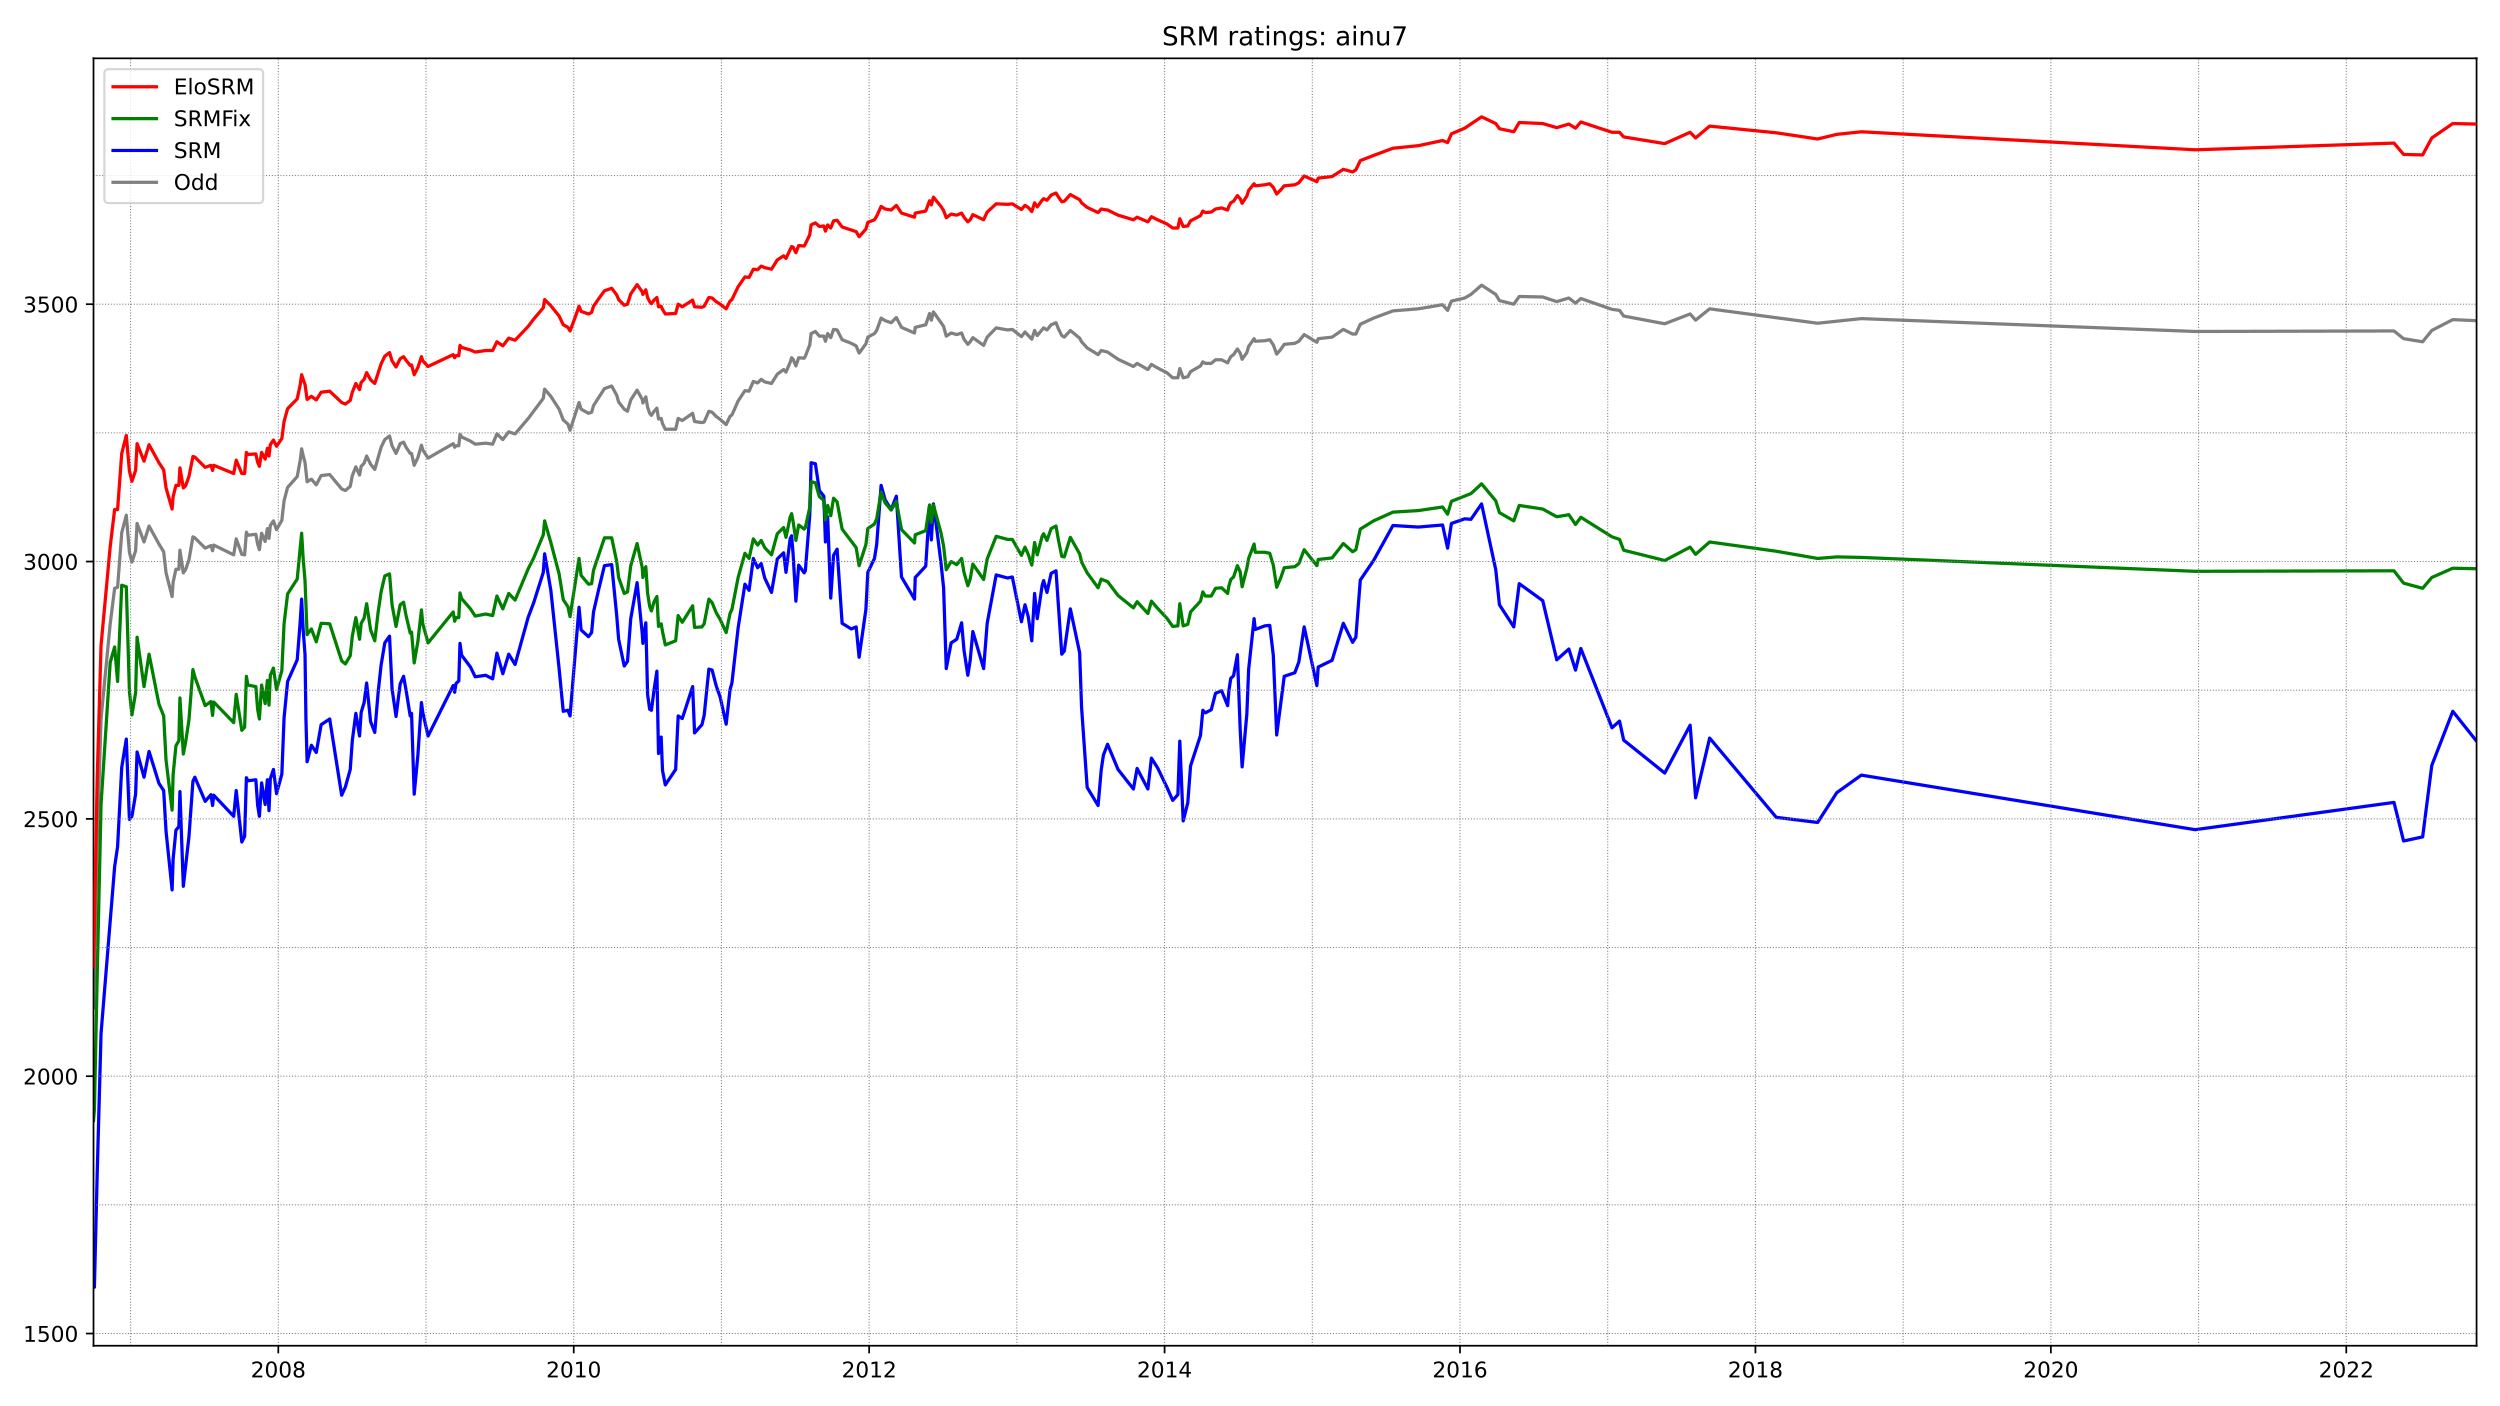 <?xml version="1.0" encoding="utf-8" standalone="no"?>
<!DOCTYPE svg PUBLIC "-//W3C//DTD SVG 1.1//EN"
  "http://www.w3.org/Graphics/SVG/1.1/DTD/svg11.dtd">
<!-- Created with matplotlib (https://matplotlib.org/) -->
<svg height="648pt" version="1.1" viewBox="0 0 1152 648" width="1152pt" xmlns="http://www.w3.org/2000/svg" xmlns:xlink="http://www.w3.org/1999/xlink">
 <defs>
  <style type="text/css">*{stroke-linecap:butt;stroke-linejoin:round;}</style>
 </defs>
 <g id="figure_1">
  <g id="patch_1">
   <path d="M 0 648 
L 1152 648 
L 1152 0 
L 0 0 
z
" style="fill:#ffffff;"/>
  </g>
  <g id="axes_1">
   <g id="patch_2">
    <path d="M 43.09 620.12 
L 1141.2 620.12 
L 1141.2 26.88 
L 43.09 26.88 
z
" style="fill:#ffffff;"/>
   </g>
   <g id="line2d_1">
    <path clip-path="url(#pc561a0d3d1)" d="M 43.09 464.375 
L 43.498 450.857 
L 44.792 388.008 
L 46.561 331.089 
L 50.781 287.451 
L 52.823 271.087 
L 54.185 270.613 
L 56.091 245.473 
L 58.201 237.41 
L 59.63 254.486 
L 60.787 258.992 
L 62.489 253.774 
L 63.169 241.204 
L 66.369 249.742 
L 68.683 242.39 
L 73.243 250.691 
L 75.421 254.248 
L 76.51 263.972 
L 79.301 274.882 
L 79.778 268.241 
L 81.071 262.312 
L 82.432 262.312 
L 82.909 253.537 
L 84.474 263.972 
L 85.495 262.549 
L 87.061 258.043 
L 88.898 247.371 
L 89.783 247.845 
L 94.548 252.588 
L 97.203 251.402 
L 97.951 253.774 
L 98.496 251.165 
L 107.685 255.671 
L 108.842 248.319 
L 111.428 255.434 
L 112.722 255.671 
L 113.538 245.236 
L 114.219 246.659 
L 117.895 246.185 
L 118.711 250.691 
L 119.528 253.3 
L 120.549 245.71 
L 122.183 249.505 
L 123.204 243.576 
L 123.952 248.082 
L 124.565 242.153 
L 125.994 240.019 
L 127.424 244.05 
L 129.874 239.781 
L 130.895 230.769 
L 132.529 224.603 
L 136.953 219.623 
L 138.314 212.27 
L 138.995 206.816 
L 139.676 209.899 
L 140.561 213.219 
L 141.514 221.994 
L 143.487 220.808 
L 145.734 223.417 
L 147.98 219.148 
L 151.928 218.674 
L 157.441 225.314 
L 159.143 226.026 
L 161.389 224.129 
L 162.342 219.148 
L 163.975 215.116 
L 165.677 218.911 
L 166.426 214.879 
L 167.787 213.456 
L 168.944 210.136 
L 170.782 213.931 
L 172.688 216.302 
L 175.615 206.104 
L 177.316 202.547 
L 179.494 200.887 
L 180.652 205.393 
L 182.489 208.95 
L 184.395 204.444 
L 185.961 203.733 
L 187.118 206.104 
L 189.024 208.95 
L 189.636 208.95 
L 190.861 214.405 
L 192.563 210.847 
L 194.197 205.156 
L 194.809 207.29 
L 197.26 211.085 
L 208.831 204.444 
L 209.512 206.104 
L 210.124 205.393 
L 211.417 205.393 
L 211.962 200.175 
L 212.711 201.361 
L 216.795 203.258 
L 218.973 204.681 
L 223.805 204.207 
L 227.005 204.681 
L 228.978 199.938 
L 231.701 202.547 
L 234.424 198.989 
L 237.351 199.938 
L 243.408 192.823 
L 250.351 183.574 
L 250.964 179.305 
L 253.823 182.625 
L 257.634 188.554 
L 259.54 193.535 
L 261.718 195.432 
L 262.671 198.278 
L 266.823 185.471 
L 267.776 188.554 
L 271.179 190.451 
L 272.609 189.977 
L 273.494 186.894 
L 278.531 179.068 
L 281.866 177.882 
L 284.18 182.151 
L 285.065 185.234 
L 287.651 188.554 
L 289.149 189.503 
L 290.646 184.285 
L 293.573 179.779 
L 295.955 184.048 
L 296.228 185.708 
L 297.589 182.862 
L 298.406 187.605 
L 299.359 190.451 
L 300.176 191.4 
L 301.401 189.503 
L 302.694 188.08 
L 303.443 193.06 
L 304.668 192.823 
L 305.281 195.195 
L 306.574 197.804 
L 311.338 197.804 
L 312.496 192.823 
L 314.401 193.772 
L 319.166 190.451 
L 320.051 194.246 
L 323.454 194.72 
L 324.475 194.483 
L 326.653 189.503 
L 328.151 189.977 
L 329.989 191.874 
L 331.894 193.297 
L 334.617 195.669 
L 336.387 191.874 
L 337.272 191.163 
L 338.156 189.266 
L 340.13 184.76 
L 343.261 180.016 
L 345.167 180.253 
L 347.141 175.747 
L 349.115 176.459 
L 350.749 174.799 
L 352.382 175.984 
L 355.513 176.696 
L 358.168 172.427 
L 361.095 170.293 
L 362.184 171.478 
L 364.09 166.972 
L 364.77 164.838 
L 365.451 165.549 
L 366.744 168.632 
L 368.037 164.838 
L 370.556 165.075 
L 371.1 164.126 
L 373.142 158.909 
L 373.755 153.691 
L 375.729 152.743 
L 377.567 154.877 
L 379.609 154.877 
L 380.357 157.249 
L 381.378 153.691 
L 382.808 155.588 
L 384.101 151.794 
L 385.735 152.031 
L 388.049 156.537 
L 392.269 158.197 
L 394.515 159.383 
L 395.876 162.703 
L 399.008 158.434 
L 399.892 155.351 
L 402.955 153.691 
L 403.976 152.268 
L 406.018 146.576 
L 407.856 147.762 
L 410.647 148.711 
L 413.029 146.339 
L 415.411 150.845 
L 421.401 153.454 
L 421.742 150.845 
L 426.574 149.659 
L 428.344 144.442 
L 429.161 147.525 
L 430.114 143.73 
L 434.81 150.371 
L 436.035 154.877 
L 438.282 153.454 
L 440.868 154.165 
L 443.114 153.454 
L 444.203 156.3 
L 445.973 158.672 
L 447.062 157.486 
L 448.287 155.588 
L 453.256 159.146 
L 454.89 155.351 
L 459.042 151.082 
L 464.283 152.031 
L 466.461 151.794 
L 470.681 155.114 
L 472.315 152.98 
L 475.446 156.3 
L 476.739 152.268 
L 477.964 154.64 
L 480.891 151.082 
L 482.457 152.031 
L 484.362 149.659 
L 486.609 148.711 
L 487.63 151.32 
L 489.263 154.64 
L 490.42 155.351 
L 493.211 152.268 
L 497.499 155.826 
L 498.384 157.486 
L 500.97 160.332 
L 506.007 163.415 
L 507.437 161.518 
L 510.364 162.229 
L 515.196 165.549 
L 522.275 168.87 
L 523.977 167.447 
L 528.946 170.293 
L 530.579 167.921 
L 533.438 169.581 
L 537.658 171.716 
L 540.381 174.087 
L 542.763 174.087 
L 543.648 169.818 
L 545.213 174.087 
L 547.323 173.613 
L 548.617 171.241 
L 553.177 168.632 
L 554.266 166.735 
L 555.423 167.447 
L 558.146 167.447 
L 560.12 165.786 
L 562.911 165.786 
L 565.701 167.209 
L 566.246 166.024 
L 567.131 164.363 
L 568.424 163.415 
L 570.194 160.806 
L 571.487 162.703 
L 572.372 165.549 
L 574.55 162.466 
L 575.367 159.62 
L 577.885 156.063 
L 578.43 157.249 
L 582.854 157.011 
L 585.1 156.537 
L 586.734 158.909 
L 588.299 163.178 
L 590.137 161.043 
L 591.771 158.672 
L 596.671 158.197 
L 598.509 157.249 
L 600.96 154.165 
L 606.813 157.723 
L 607.426 156.063 
L 613.824 155.351 
L 618.997 151.794 
L 623.285 153.928 
L 624.783 153.928 
L 626.825 149.422 
L 632.951 146.576 
L 641.867 143.256 
L 653.575 142.307 
L 664.737 140.41 
L 667.052 143.019 
L 668.821 138.75 
L 674.947 137.327 
L 677.806 135.667 
L 682.707 131.398 
L 689.241 135.667 
L 690.943 138.513 
L 697.545 140.173 
L 700.064 136.615 
L 710.886 136.853 
L 717.353 138.987 
L 722.934 137.327 
L 725.997 139.699 
L 728.447 137.564 
L 742.809 142.544 
L 746.281 143.019 
L 748.186 145.628 
L 767.109 149.185 
L 778.816 144.679 
L 781.335 147.525 
L 787.801 142.307 
L 837.557 148.948 
L 857.705 146.813 
L 1011.534 152.743 
L 1103.151 152.505 
L 1107.575 156.063 
L 1116.356 157.486 
L 1120.576 152.268 
L 1130.241 147.288 
L 1141.2 147.762 
L 1141.2 147.762 
" style="fill:none;stroke:#808080;stroke-linecap:square;stroke-width:1.5;"/>
   </g>
   <g id="line2d_2">
    <path clip-path="url(#pc561a0d3d1)" d="M 43.09 584.617 
L 43.498 593.155 
L 44.792 540.741 
L 46.561 476.233 
L 52.823 399.392 
L 54.185 390.143 
L 56.091 353.62 
L 58.201 340.576 
L 59.63 377.573 
L 60.787 376.15 
L 62.489 365.952 
L 63.169 346.505 
L 66.369 358.126 
L 68.683 346.268 
L 73.243 360.972 
L 75.421 364.292 
L 76.51 383.028 
L 79.301 410.065 
L 79.778 395.835 
L 81.071 382.554 
L 82.432 380.893 
L 82.909 364.766 
L 84.474 408.404 
L 87.061 385.637 
L 88.898 360.023 
L 89.783 358.126 
L 94.548 369.272 
L 97.203 366.189 
L 97.951 371.17 
L 98.496 366.427 
L 107.685 376.15 
L 108.842 364.292 
L 111.428 388.008 
L 112.722 385.4 
L 113.538 358.363 
L 114.219 359.786 
L 117.895 359.312 
L 118.711 370.933 
L 119.528 376.15 
L 120.549 360.735 
L 122.183 370.695 
L 123.204 359.312 
L 123.952 373.541 
L 124.565 358.837 
L 125.994 354.568 
L 127.424 365.715 
L 129.874 356.703 
L 130.895 330.852 
L 132.529 314.013 
L 136.953 304.053 
L 138.314 286.74 
L 138.995 276.067 
L 139.676 289.823 
L 140.561 301.681 
L 140.969 331.089 
L 141.514 351.011 
L 143.487 343.422 
L 145.734 346.742 
L 147.98 333.935 
L 151.928 331.326 
L 157.441 366.427 
L 159.143 362.632 
L 161.389 354.568 
L 162.342 341.287 
L 163.975 328.718 
L 165.677 339.153 
L 166.426 328.243 
L 167.787 323.737 
L 168.944 314.725 
L 170.782 332.512 
L 172.688 337.493 
L 174.253 318.994 
L 175.615 306.424 
L 177.316 296.226 
L 179.494 293.143 
L 180.652 317.334 
L 182.489 330.141 
L 184.395 315.199 
L 185.961 311.642 
L 187.118 318.045 
L 189.024 329.903 
L 189.636 328.718 
L 190.861 365.952 
L 192.563 347.928 
L 194.197 323.737 
L 194.809 328.243 
L 197.26 339.153 
L 208.831 315.911 
L 209.512 318.994 
L 210.124 314.962 
L 211.417 313.776 
L 211.962 296.463 
L 212.711 301.918 
L 216.795 307.373 
L 218.973 311.879 
L 223.805 311.168 
L 227.005 312.828 
L 228.978 300.969 
L 231.701 310.456 
L 234.424 301.444 
L 237.351 306.187 
L 243.408 284.368 
L 245.927 277.728 
L 250.351 263.735 
L 250.964 255.197 
L 253.823 272.036 
L 257.634 308.084 
L 259.54 327.769 
L 261.718 327.295 
L 262.671 329.903 
L 266.823 279.862 
L 267.776 290.297 
L 271.179 293.38 
L 272.609 291.483 
L 273.494 281.996 
L 275.944 271.324 
L 278.531 260.652 
L 281.866 260.177 
L 284.18 283.657 
L 285.065 294.566 
L 287.651 306.899 
L 289.149 304.764 
L 290.646 285.08 
L 293.573 268.478 
L 295.955 291.957 
L 296.228 296.463 
L 297.589 286.977 
L 298.406 319.943 
L 299.359 326.82 
L 300.176 327.295 
L 301.401 317.808 
L 302.694 309.27 
L 303.443 347.216 
L 304.668 339.627 
L 305.281 355.043 
L 306.574 361.683 
L 311.338 354.568 
L 312.496 329.903 
L 314.401 331.089 
L 319.166 316.385 
L 320.051 337.73 
L 323.454 333.935 
L 324.475 329.666 
L 326.653 308.322 
L 328.151 308.796 
L 329.989 315.911 
L 331.894 321.366 
L 334.617 333.698 
L 336.387 317.808 
L 337.272 314.725 
L 340.13 289.349 
L 343.261 269.19 
L 345.167 272.036 
L 347.141 257.331 
L 349.115 261.6 
L 350.749 259.703 
L 352.382 266.344 
L 355.513 272.984 
L 358.168 257.569 
L 361.095 254.723 
L 362.184 263.735 
L 364.09 248.319 
L 364.77 246.896 
L 365.451 255.197 
L 366.744 277.016 
L 368.037 260.415 
L 370.556 263.972 
L 371.1 263.023 
L 373.142 237.41 
L 373.755 213.219 
L 375.729 213.693 
L 377.567 226.026 
L 379.609 228.635 
L 380.357 249.742 
L 381.378 238.121 
L 382.808 275.593 
L 384.101 255.908 
L 385.735 253.063 
L 388.049 287.214 
L 392.269 289.823 
L 394.515 288.874 
L 395.876 302.867 
L 399.008 280.811 
L 399.892 263.735 
L 402.955 257.331 
L 403.976 250.928 
L 406.018 223.654 
L 407.856 230.295 
L 410.647 234.801 
L 413.029 228.635 
L 415.411 265.869 
L 421.401 276.067 
L 421.742 266.107 
L 426.574 260.889 
L 428.344 233.141 
L 429.161 248.794 
L 430.114 232.192 
L 431.815 244.999 
L 433.585 259.229 
L 434.81 270.85 
L 436.035 308.084 
L 438.282 296.226 
L 440.868 294.566 
L 443.114 286.977 
L 444.203 299.547 
L 445.973 311.168 
L 447.062 304.29 
L 448.287 291.009 
L 453.256 308.084 
L 454.89 287.214 
L 459.042 264.921 
L 464.283 266.344 
L 466.461 265.869 
L 470.681 286.503 
L 472.315 278.676 
L 473.812 284.131 
L 475.446 295.278 
L 476.739 273.459 
L 477.964 285.08 
L 480.21 269.901 
L 480.891 267.529 
L 482.457 272.984 
L 484.362 264.209 
L 486.609 263.023 
L 489.263 301.444 
L 490.42 300.021 
L 493.211 280.573 
L 497.499 300.732 
L 498.384 325.872 
L 500.97 362.869 
L 506.007 371.17 
L 507.437 354.806 
L 508.458 347.928 
L 510.364 342.947 
L 515.196 354.568 
L 522.275 363.581 
L 523.977 354.094 
L 528.946 363.581 
L 530.579 349.351 
L 533.438 353.857 
L 537.658 362.632 
L 540.381 368.798 
L 542.763 366.189 
L 543.648 341.524 
L 545.213 378.285 
L 547.323 369.984 
L 548.617 352.908 
L 553.177 338.916 
L 554.266 327.295 
L 555.423 328.48 
L 558.146 327.057 
L 560.12 319.468 
L 562.911 318.282 
L 565.701 325.16 
L 566.246 318.52 
L 567.131 312.59 
L 568.424 311.405 
L 570.194 301.681 
L 571.487 336.307 
L 572.372 353.383 
L 574.55 328.955 
L 575.367 308.559 
L 577.885 285.08 
L 578.43 290.06 
L 582.854 288.4 
L 585.1 288.163 
L 586.734 301.918 
L 588.299 338.678 
L 591.771 311.642 
L 596.671 309.982 
L 598.509 305.001 
L 600.96 288.874 
L 606.813 315.911 
L 607.426 307.373 
L 613.824 304.29 
L 618.997 287.214 
L 623.285 295.989 
L 624.783 293.617 
L 626.825 267.292 
L 632.951 258.28 
L 641.867 242.153 
L 653.575 242.865 
L 664.737 241.916 
L 667.052 252.588 
L 668.821 241.204 
L 674.947 239.07 
L 677.806 239.307 
L 682.707 232.192 
L 689.241 262.549 
L 690.943 278.676 
L 697.545 288.874 
L 700.064 268.952 
L 710.886 276.779 
L 717.353 304.053 
L 722.934 299.072 
L 725.997 308.796 
L 728.447 298.835 
L 742.809 335.358 
L 746.281 332.275 
L 748.186 341.05 
L 767.109 356.229 
L 778.816 334.172 
L 781.335 367.612 
L 787.801 340.101 
L 818.499 376.625 
L 837.557 378.996 
L 846.406 365.241 
L 857.705 357.177 
L 1011.534 382.316 
L 1103.151 369.747 
L 1107.575 387.534 
L 1116.356 385.637 
L 1120.576 352.671 
L 1130.241 327.769 
L 1141.2 341.524 
L 1141.2 341.524 
" style="fill:none;stroke:#0000ff;stroke-linecap:square;stroke-width:1.5;"/>
   </g>
   <g id="matplotlib.axis_1">
    <g id="xtick_1">
     <g id="line2d_3">
      <defs>
       <path d="M 0 0 
L 0 3.5 
" id="ma4383066da" style="stroke:#000000;stroke-width:0.8;"/>
      </defs>
      <g>
       <use style="stroke:#000000;stroke-width:0.8;" x="128.241" xlink:href="#ma4383066da" y="620.12"/>
      </g>
     </g>
     <g id="text_1">
      <!-- 2008 -->
      <g transform="translate(115.516 634.718)scale(0.1 -0.1)">
       <defs>
        <path d="M 19.188 8.297 
L 53.609 8.297 
L 53.609 0 
L 7.328 0 
L 7.328 8.297 
Q 12.938 14.109 22.625 23.891 
Q 32.328 33.688 34.812 36.531 
Q 39.547 41.844 41.422 45.531 
Q 43.312 49.219 43.312 52.781 
Q 43.312 58.594 39.234 62.25 
Q 35.156 65.922 28.609 65.922 
Q 23.969 65.922 18.812 64.312 
Q 13.672 62.703 7.812 59.422 
L 7.812 69.391 
Q 13.766 71.781 18.938 73 
Q 24.125 74.219 28.422 74.219 
Q 39.75 74.219 46.484 68.547 
Q 53.219 62.891 53.219 53.422 
Q 53.219 48.922 51.531 44.891 
Q 49.859 40.875 45.406 35.406 
Q 44.188 33.984 37.641 27.219 
Q 31.109 20.453 19.188 8.297 
z
" id="DejaVuSans-50"/>
        <path d="M 31.781 66.406 
Q 24.172 66.406 20.328 58.906 
Q 16.5 51.422 16.5 36.375 
Q 16.5 21.391 20.328 13.891 
Q 24.172 6.391 31.781 6.391 
Q 39.453 6.391 43.281 13.891 
Q 47.125 21.391 47.125 36.375 
Q 47.125 51.422 43.281 58.906 
Q 39.453 66.406 31.781 66.406 
z
M 31.781 74.219 
Q 44.047 74.219 50.516 64.516 
Q 56.984 54.828 56.984 36.375 
Q 56.984 17.969 50.516 8.266 
Q 44.047 -1.422 31.781 -1.422 
Q 19.531 -1.422 13.062 8.266 
Q 6.594 17.969 6.594 36.375 
Q 6.594 54.828 13.062 64.516 
Q 19.531 74.219 31.781 74.219 
z
" id="DejaVuSans-48"/>
        <path d="M 31.781 34.625 
Q 24.75 34.625 20.719 30.859 
Q 16.703 27.094 16.703 20.516 
Q 16.703 13.922 20.719 10.156 
Q 24.75 6.391 31.781 6.391 
Q 38.812 6.391 42.859 10.172 
Q 46.922 13.969 46.922 20.516 
Q 46.922 27.094 42.891 30.859 
Q 38.875 34.625 31.781 34.625 
z
M 21.922 38.812 
Q 15.578 40.375 12.031 44.719 
Q 8.5 49.078 8.5 55.328 
Q 8.5 64.062 14.719 69.141 
Q 20.953 74.219 31.781 74.219 
Q 42.672 74.219 48.875 69.141 
Q 55.078 64.062 55.078 55.328 
Q 55.078 49.078 51.531 44.719 
Q 48 40.375 41.703 38.812 
Q 48.828 37.156 52.797 32.312 
Q 56.781 27.484 56.781 20.516 
Q 56.781 9.906 50.312 4.234 
Q 43.844 -1.422 31.781 -1.422 
Q 19.734 -1.422 13.25 4.234 
Q 6.781 9.906 6.781 20.516 
Q 6.781 27.484 10.781 32.312 
Q 14.797 37.156 21.922 38.812 
z
M 18.312 54.391 
Q 18.312 48.734 21.844 45.562 
Q 25.391 42.391 31.781 42.391 
Q 38.141 42.391 41.719 45.562 
Q 45.312 48.734 45.312 54.391 
Q 45.312 60.062 41.719 63.234 
Q 38.141 66.406 31.781 66.406 
Q 25.391 66.406 21.844 63.234 
Q 18.312 60.062 18.312 54.391 
z
" id="DejaVuSans-56"/>
       </defs>
       <use xlink:href="#DejaVuSans-50"/>
       <use x="63.623" xlink:href="#DejaVuSans-48"/>
       <use x="127.246" xlink:href="#DejaVuSans-48"/>
       <use x="190.869" xlink:href="#DejaVuSans-56"/>
      </g>
     </g>
    </g>
    <g id="xtick_2">
     <g id="line2d_4">
      <g>
       <use style="stroke:#000000;stroke-width:0.8;" x="264.373" xlink:href="#ma4383066da" y="620.12"/>
      </g>
     </g>
     <g id="text_2">
      <!-- 2010 -->
      <g transform="translate(251.648 634.718)scale(0.1 -0.1)">
       <defs>
        <path d="M 12.406 8.297 
L 28.516 8.297 
L 28.516 63.922 
L 10.984 60.406 
L 10.984 69.391 
L 28.422 72.906 
L 38.281 72.906 
L 38.281 8.297 
L 54.391 8.297 
L 54.391 0 
L 12.406 0 
z
" id="DejaVuSans-49"/>
       </defs>
       <use xlink:href="#DejaVuSans-50"/>
       <use x="63.623" xlink:href="#DejaVuSans-48"/>
       <use x="127.246" xlink:href="#DejaVuSans-49"/>
       <use x="190.869" xlink:href="#DejaVuSans-48"/>
      </g>
     </g>
    </g>
    <g id="xtick_3">
     <g id="line2d_5">
      <g>
       <use style="stroke:#000000;stroke-width:0.8;" x="400.505" xlink:href="#ma4383066da" y="620.12"/>
      </g>
     </g>
     <g id="text_3">
      <!-- 2012 -->
      <g transform="translate(387.78 634.718)scale(0.1 -0.1)">
       <use xlink:href="#DejaVuSans-50"/>
       <use x="63.623" xlink:href="#DejaVuSans-48"/>
       <use x="127.246" xlink:href="#DejaVuSans-49"/>
       <use x="190.869" xlink:href="#DejaVuSans-50"/>
      </g>
     </g>
    </g>
    <g id="xtick_4">
     <g id="line2d_6">
      <g>
       <use style="stroke:#000000;stroke-width:0.8;" x="536.637" xlink:href="#ma4383066da" y="620.12"/>
      </g>
     </g>
     <g id="text_4">
      <!-- 2014 -->
      <g transform="translate(523.912 634.718)scale(0.1 -0.1)">
       <defs>
        <path d="M 37.797 64.312 
L 12.891 25.391 
L 37.797 25.391 
z
M 35.203 72.906 
L 47.609 72.906 
L 47.609 25.391 
L 58.016 25.391 
L 58.016 17.188 
L 47.609 17.188 
L 47.609 0 
L 37.797 0 
L 37.797 17.188 
L 4.891 17.188 
L 4.891 26.703 
z
" id="DejaVuSans-52"/>
       </defs>
       <use xlink:href="#DejaVuSans-50"/>
       <use x="63.623" xlink:href="#DejaVuSans-48"/>
       <use x="127.246" xlink:href="#DejaVuSans-49"/>
       <use x="190.869" xlink:href="#DejaVuSans-52"/>
      </g>
     </g>
    </g>
    <g id="xtick_5">
     <g id="line2d_7">
      <g>
       <use style="stroke:#000000;stroke-width:0.8;" x="672.769" xlink:href="#ma4383066da" y="620.12"/>
      </g>
     </g>
     <g id="text_5">
      <!-- 2016 -->
      <g transform="translate(660.044 634.718)scale(0.1 -0.1)">
       <defs>
        <path d="M 33.016 40.375 
Q 26.375 40.375 22.484 35.828 
Q 18.609 31.297 18.609 23.391 
Q 18.609 15.531 22.484 10.953 
Q 26.375 6.391 33.016 6.391 
Q 39.656 6.391 43.531 10.953 
Q 47.406 15.531 47.406 23.391 
Q 47.406 31.297 43.531 35.828 
Q 39.656 40.375 33.016 40.375 
z
M 52.594 71.297 
L 52.594 62.312 
Q 48.875 64.062 45.094 64.984 
Q 41.312 65.922 37.594 65.922 
Q 27.828 65.922 22.672 59.328 
Q 17.531 52.734 16.797 39.406 
Q 19.672 43.656 24.016 45.922 
Q 28.375 48.188 33.594 48.188 
Q 44.578 48.188 50.953 41.516 
Q 57.328 34.859 57.328 23.391 
Q 57.328 12.156 50.688 5.359 
Q 44.047 -1.422 33.016 -1.422 
Q 20.359 -1.422 13.672 8.266 
Q 6.984 17.969 6.984 36.375 
Q 6.984 53.656 15.188 63.938 
Q 23.391 74.219 37.203 74.219 
Q 40.922 74.219 44.703 73.484 
Q 48.484 72.75 52.594 71.297 
z
" id="DejaVuSans-54"/>
       </defs>
       <use xlink:href="#DejaVuSans-50"/>
       <use x="63.623" xlink:href="#DejaVuSans-48"/>
       <use x="127.246" xlink:href="#DejaVuSans-49"/>
       <use x="190.869" xlink:href="#DejaVuSans-54"/>
      </g>
     </g>
    </g>
    <g id="xtick_6">
     <g id="line2d_8">
      <g>
       <use style="stroke:#000000;stroke-width:0.8;" x="808.901" xlink:href="#ma4383066da" y="620.12"/>
      </g>
     </g>
     <g id="text_6">
      <!-- 2018 -->
      <g transform="translate(796.176 634.718)scale(0.1 -0.1)">
       <use xlink:href="#DejaVuSans-50"/>
       <use x="63.623" xlink:href="#DejaVuSans-48"/>
       <use x="127.246" xlink:href="#DejaVuSans-49"/>
       <use x="190.869" xlink:href="#DejaVuSans-56"/>
      </g>
     </g>
    </g>
    <g id="xtick_7">
     <g id="line2d_9">
      <g>
       <use style="stroke:#000000;stroke-width:0.8;" x="945.034" xlink:href="#ma4383066da" y="620.12"/>
      </g>
     </g>
     <g id="text_7">
      <!-- 2020 -->
      <g transform="translate(932.309 634.718)scale(0.1 -0.1)">
       <use xlink:href="#DejaVuSans-50"/>
       <use x="63.623" xlink:href="#DejaVuSans-48"/>
       <use x="127.246" xlink:href="#DejaVuSans-50"/>
       <use x="190.869" xlink:href="#DejaVuSans-48"/>
      </g>
     </g>
    </g>
    <g id="xtick_8">
     <g id="line2d_10">
      <g>
       <use style="stroke:#000000;stroke-width:0.8;" x="1081.166" xlink:href="#ma4383066da" y="620.12"/>
      </g>
     </g>
     <g id="text_8">
      <!-- 2022 -->
      <g transform="translate(1068.441 634.718)scale(0.1 -0.1)">
       <use xlink:href="#DejaVuSans-50"/>
       <use x="63.623" xlink:href="#DejaVuSans-48"/>
       <use x="127.246" xlink:href="#DejaVuSans-50"/>
       <use x="190.869" xlink:href="#DejaVuSans-50"/>
      </g>
     </g>
    </g>
   </g>
   <g id="matplotlib.axis_2">
    <g id="ytick_1">
     <g id="line2d_11">
      <defs>
       <path d="M 0 0 
L -3.5 0 
" id="m09b71194d3" style="stroke:#000000;stroke-width:0.8;"/>
      </defs>
      <g>
       <use style="stroke:#000000;stroke-width:0.8;" x="43.09" xlink:href="#m09b71194d3" y="614.499"/>
      </g>
     </g>
     <g id="text_9">
      <!-- 1500 -->
      <g transform="translate(10.64 618.298)scale(0.1 -0.1)">
       <defs>
        <path d="M 10.797 72.906 
L 49.516 72.906 
L 49.516 64.594 
L 19.828 64.594 
L 19.828 46.734 
Q 21.969 47.469 24.109 47.828 
Q 26.266 48.188 28.422 48.188 
Q 40.625 48.188 47.75 41.5 
Q 54.891 34.812 54.891 23.391 
Q 54.891 11.625 47.562 5.094 
Q 40.234 -1.422 26.906 -1.422 
Q 22.312 -1.422 17.547 -0.641 
Q 12.797 0.141 7.719 1.703 
L 7.719 11.625 
Q 12.109 9.234 16.797 8.062 
Q 21.484 6.891 26.703 6.891 
Q 35.156 6.891 40.078 11.328 
Q 45.016 15.766 45.016 23.391 
Q 45.016 31 40.078 35.438 
Q 35.156 39.891 26.703 39.891 
Q 22.75 39.891 18.812 39.016 
Q 14.891 38.141 10.797 36.281 
z
" id="DejaVuSans-53"/>
       </defs>
       <use xlink:href="#DejaVuSans-49"/>
       <use x="63.623" xlink:href="#DejaVuSans-53"/>
       <use x="127.246" xlink:href="#DejaVuSans-48"/>
       <use x="190.869" xlink:href="#DejaVuSans-48"/>
      </g>
     </g>
    </g>
    <g id="ytick_2">
     <g id="line2d_12">
      <g>
       <use style="stroke:#000000;stroke-width:0.8;" x="43.09" xlink:href="#m09b71194d3" y="495.918"/>
      </g>
     </g>
     <g id="text_10">
      <!-- 2000 -->
      <g transform="translate(10.64 499.717)scale(0.1 -0.1)">
       <use xlink:href="#DejaVuSans-50"/>
       <use x="63.623" xlink:href="#DejaVuSans-48"/>
       <use x="127.246" xlink:href="#DejaVuSans-48"/>
       <use x="190.869" xlink:href="#DejaVuSans-48"/>
      </g>
     </g>
    </g>
    <g id="ytick_3">
     <g id="line2d_13">
      <g>
       <use style="stroke:#000000;stroke-width:0.8;" x="43.09" xlink:href="#m09b71194d3" y="377.336"/>
      </g>
     </g>
     <g id="text_11">
      <!-- 2500 -->
      <g transform="translate(10.64 381.135)scale(0.1 -0.1)">
       <use xlink:href="#DejaVuSans-50"/>
       <use x="63.623" xlink:href="#DejaVuSans-53"/>
       <use x="127.246" xlink:href="#DejaVuSans-48"/>
       <use x="190.869" xlink:href="#DejaVuSans-48"/>
      </g>
     </g>
    </g>
    <g id="ytick_4">
     <g id="line2d_14">
      <g>
       <use style="stroke:#000000;stroke-width:0.8;" x="43.09" xlink:href="#m09b71194d3" y="258.754"/>
      </g>
     </g>
     <g id="text_12">
      <!-- 3000 -->
      <g transform="translate(10.64 262.554)scale(0.1 -0.1)">
       <defs>
        <path d="M 40.578 39.312 
Q 47.656 37.797 51.625 33 
Q 55.609 28.219 55.609 21.188 
Q 55.609 10.406 48.188 4.484 
Q 40.766 -1.422 27.094 -1.422 
Q 22.516 -1.422 17.656 -0.516 
Q 12.797 0.391 7.625 2.203 
L 7.625 11.719 
Q 11.719 9.328 16.594 8.109 
Q 21.484 6.891 26.812 6.891 
Q 36.078 6.891 40.938 10.547 
Q 45.797 14.203 45.797 21.188 
Q 45.797 27.641 41.281 31.266 
Q 36.766 34.906 28.719 34.906 
L 20.219 34.906 
L 20.219 43.016 
L 29.109 43.016 
Q 36.375 43.016 40.234 45.922 
Q 44.094 48.828 44.094 54.297 
Q 44.094 59.906 40.109 62.906 
Q 36.141 65.922 28.719 65.922 
Q 24.656 65.922 20.016 65.031 
Q 15.375 64.156 9.812 62.312 
L 9.812 71.094 
Q 15.438 72.656 20.344 73.438 
Q 25.25 74.219 29.594 74.219 
Q 40.828 74.219 47.359 69.109 
Q 53.906 64.016 53.906 55.328 
Q 53.906 49.266 50.438 45.094 
Q 46.969 40.922 40.578 39.312 
z
" id="DejaVuSans-51"/>
       </defs>
       <use xlink:href="#DejaVuSans-51"/>
       <use x="63.623" xlink:href="#DejaVuSans-48"/>
       <use x="127.246" xlink:href="#DejaVuSans-48"/>
       <use x="190.869" xlink:href="#DejaVuSans-48"/>
      </g>
     </g>
    </g>
    <g id="ytick_5">
     <g id="line2d_15">
      <g>
       <use style="stroke:#000000;stroke-width:0.8;" x="43.09" xlink:href="#m09b71194d3" y="140.173"/>
      </g>
     </g>
     <g id="text_13">
      <!-- 3500 -->
      <g transform="translate(10.64 143.972)scale(0.1 -0.1)">
       <use xlink:href="#DejaVuSans-51"/>
       <use x="63.623" xlink:href="#DejaVuSans-53"/>
       <use x="127.246" xlink:href="#DejaVuSans-48"/>
       <use x="190.869" xlink:href="#DejaVuSans-48"/>
      </g>
     </g>
    </g>
   </g>
   <g id="line2d_16">
    <path clip-path="url(#pc561a0d3d1)" d="M 43.09 516.314 
L 43.498 511.333 
L 44.792 449.434 
L 46.561 370.695 
L 50.781 305.238 
L 52.823 298.124 
L 54.185 314.013 
L 56.091 269.664 
L 58.201 270.375 
L 59.63 318.52 
L 60.787 329.429 
L 62.489 319.231 
L 63.169 293.617 
L 66.369 316.385 
L 68.683 301.444 
L 73.243 324.449 
L 75.421 329.903 
L 76.51 350.299 
L 79.301 373.304 
L 79.778 356.94 
L 81.071 343.659 
L 82.432 341.287 
L 82.909 321.603 
L 84.474 347.453 
L 85.495 342.236 
L 87.061 331.801 
L 88.898 308.559 
L 89.783 311.879 
L 94.548 325.16 
L 97.203 323.263 
L 97.951 329.666 
L 98.496 323.5 
L 107.685 332.987 
L 108.842 319.943 
L 111.428 336.544 
L 112.722 335.121 
L 113.538 311.642 
L 114.219 315.674 
L 117.895 316.385 
L 118.711 326.82 
L 119.528 331.326 
L 120.549 315.674 
L 122.183 324.211 
L 123.204 313.539 
L 123.952 324.923 
L 124.565 311.168 
L 125.994 307.847 
L 127.424 317.808 
L 129.874 309.033 
L 130.895 287.451 
L 132.529 273.696 
L 136.953 266.818 
L 138.995 245.71 
L 139.676 257.094 
L 140.561 267.767 
L 141.514 292.432 
L 143.487 289.823 
L 145.734 295.752 
L 147.98 287.214 
L 151.928 287.451 
L 157.441 304.527 
L 159.143 305.95 
L 161.389 302.155 
L 162.342 293.143 
L 163.975 284.605 
L 165.677 294.566 
L 166.426 287.214 
L 167.787 284.842 
L 168.944 278.202 
L 170.782 290.297 
L 172.688 295.278 
L 174.253 281.996 
L 175.615 272.747 
L 177.316 265.395 
L 179.494 264.446 
L 180.652 278.676 
L 182.489 288.637 
L 184.395 278.676 
L 185.961 277.49 
L 187.118 283.657 
L 189.024 291.72 
L 189.636 291.246 
L 190.861 305.476 
L 192.563 295.515 
L 194.197 281.048 
L 194.809 287.451 
L 197.26 296.226 
L 208.831 281.996 
L 209.512 286.265 
L 210.124 284.605 
L 211.417 284.605 
L 211.962 273.221 
L 212.711 275.83 
L 216.795 280.573 
L 218.973 283.894 
L 223.805 282.945 
L 227.005 283.657 
L 228.978 274.644 
L 231.701 280.573 
L 234.424 273.459 
L 237.351 276.542 
L 243.408 262.075 
L 245.927 257.094 
L 250.351 246.422 
L 250.964 240.019 
L 253.823 249.979 
L 257.634 264.446 
L 259.54 276.305 
L 261.718 279.625 
L 262.671 284.131 
L 266.823 257.331 
L 267.776 265.158 
L 271.179 269.19 
L 272.609 268.952 
L 273.494 262.786 
L 278.531 247.845 
L 281.866 247.845 
L 284.18 258.754 
L 285.065 266.107 
L 287.651 273.459 
L 289.149 272.747 
L 290.646 260.652 
L 293.573 250.454 
L 295.955 261.6 
L 296.228 266.107 
L 297.589 261.126 
L 298.406 273.221 
L 299.359 279.388 
L 300.176 281.522 
L 301.401 277.253 
L 302.694 274.882 
L 303.443 288.637 
L 304.668 287.451 
L 305.281 291.009 
L 306.574 297.175 
L 311.338 295.278 
L 312.496 283.657 
L 314.401 286.74 
L 319.166 279.15 
L 320.051 289.111 
L 323.454 288.874 
L 324.475 287.451 
L 326.653 276.067 
L 328.151 277.728 
L 329.989 282.234 
L 331.894 285.554 
L 334.617 291.483 
L 336.387 282.708 
L 337.272 280.811 
L 340.13 266.107 
L 343.261 254.96 
L 345.167 257.331 
L 347.141 248.319 
L 349.115 251.165 
L 350.749 249.031 
L 352.382 252.351 
L 355.513 255.671 
L 358.168 245.948 
L 361.095 243.102 
L 362.184 247.608 
L 364.09 238.358 
L 364.77 236.698 
L 365.451 240.256 
L 366.744 249.031 
L 368.037 241.916 
L 370.556 243.813 
L 371.1 243.102 
L 373.142 233.852 
L 373.755 221.994 
L 375.729 222.468 
L 377.567 228.872 
L 379.609 230.532 
L 380.357 239.544 
L 381.378 232.904 
L 382.808 237.647 
L 384.101 229.583 
L 385.735 231.244 
L 388.049 243.813 
L 394.515 252.351 
L 395.876 260.652 
L 399.008 250.928 
L 399.892 243.576 
L 402.955 241.442 
L 403.976 239.07 
L 406.018 226.737 
L 407.856 231.718 
L 410.647 235.038 
L 413.029 231.006 
L 415.411 244.05 
L 421.401 250.217 
L 421.742 246.422 
L 426.574 244.525 
L 428.344 232.666 
L 429.161 240.73 
L 430.114 232.666 
L 433.585 245.473 
L 434.81 251.64 
L 436.035 262.549 
L 438.282 258.754 
L 440.868 260.177 
L 443.114 257.331 
L 444.203 263.735 
L 445.973 269.901 
L 447.062 266.818 
L 448.287 259.94 
L 453.256 267.055 
L 454.89 257.569 
L 459.042 247.133 
L 464.283 248.556 
L 466.461 248.556 
L 470.681 255.908 
L 472.315 252.114 
L 473.812 255.434 
L 475.446 260.415 
L 476.739 249.979 
L 477.964 255.671 
L 480.21 247.133 
L 480.891 245.948 
L 482.457 249.031 
L 484.362 243.576 
L 486.609 242.39 
L 487.63 248.319 
L 489.263 256.383 
L 490.42 256.62 
L 493.211 247.608 
L 497.499 255.197 
L 498.384 258.992 
L 500.97 263.972 
L 506.007 270.85 
L 507.437 266.818 
L 508.458 267.292 
L 510.364 268.004 
L 515.196 274.407 
L 522.275 280.099 
L 523.977 277.253 
L 528.946 282.708 
L 530.579 277.016 
L 533.438 280.336 
L 537.658 284.842 
L 540.381 288.637 
L 542.763 288.4 
L 543.648 278.202 
L 545.213 288.4 
L 547.323 287.688 
L 548.617 281.996 
L 553.177 277.016 
L 554.266 272.747 
L 555.423 274.644 
L 558.146 274.644 
L 560.12 271.087 
L 562.911 270.85 
L 565.701 273.459 
L 566.246 270.138 
L 567.131 267.055 
L 568.424 265.869 
L 570.194 260.652 
L 571.487 263.498 
L 572.372 270.375 
L 574.55 261.838 
L 575.367 257.331 
L 577.885 250.691 
L 578.43 254.486 
L 582.854 254.486 
L 585.1 254.96 
L 586.734 260.415 
L 588.299 270.613 
L 590.137 266.344 
L 591.771 261.6 
L 596.671 261.126 
L 598.509 259.703 
L 600.96 253.3 
L 606.813 260.652 
L 607.426 257.806 
L 613.824 257.094 
L 618.997 250.454 
L 623.285 254.248 
L 624.783 253.3 
L 626.825 243.813 
L 632.951 240.019 
L 641.867 235.987 
L 653.575 235.275 
L 664.737 233.615 
L 667.052 236.935 
L 668.821 231.006 
L 677.806 227.449 
L 682.707 222.943 
L 689.241 230.769 
L 690.943 236.224 
L 697.545 240.019 
L 700.064 232.904 
L 710.886 234.564 
L 717.353 238.121 
L 722.934 237.173 
L 725.997 241.679 
L 728.447 238.358 
L 742.809 247.371 
L 746.281 248.556 
L 748.186 253.537 
L 767.109 258.28 
L 778.816 252.114 
L 781.335 255.434 
L 787.801 249.742 
L 818.499 254.011 
L 837.557 257.331 
L 846.406 256.62 
L 857.705 256.857 
L 1011.534 263.261 
L 1103.151 263.023 
L 1107.575 268.715 
L 1116.356 271.087 
L 1120.576 266.107 
L 1130.241 261.838 
L 1141.2 262.075 
L 1141.2 262.075 
" style="fill:none;stroke:#008000;stroke-linecap:square;stroke-width:1.5;"/>
   </g>
   <g id="line2d_17">
    <path clip-path="url(#pc561a0d3d1)" d="M 43.09 614.499 
L 1141.2 614.499 
" style="fill:none;stroke:#808080;stroke-dasharray:0.5,0.825;stroke-dashoffset:0;stroke-width:0.5;"/>
   </g>
   <g id="line2d_18">
    <path clip-path="url(#pc561a0d3d1)" d="M 43.09 555.208 
L 1141.2 555.208 
" style="fill:none;stroke:#808080;stroke-dasharray:0.5,0.825;stroke-dashoffset:0;stroke-width:0.5;"/>
   </g>
   <g id="line2d_19">
    <path clip-path="url(#pc561a0d3d1)" d="M 43.09 495.918 
L 1141.2 495.918 
" style="fill:none;stroke:#808080;stroke-dasharray:0.5,0.825;stroke-dashoffset:0;stroke-width:0.5;"/>
   </g>
   <g id="line2d_20">
    <path clip-path="url(#pc561a0d3d1)" d="M 43.09 436.627 
L 1141.2 436.627 
" style="fill:none;stroke:#808080;stroke-dasharray:0.5,0.825;stroke-dashoffset:0;stroke-width:0.5;"/>
   </g>
   <g id="line2d_21">
    <path clip-path="url(#pc561a0d3d1)" d="M 43.09 377.336 
L 1141.2 377.336 
" style="fill:none;stroke:#808080;stroke-dasharray:0.5,0.825;stroke-dashoffset:0;stroke-width:0.5;"/>
   </g>
   <g id="line2d_22">
    <path clip-path="url(#pc561a0d3d1)" d="M 43.09 318.045 
L 1141.2 318.045 
" style="fill:none;stroke:#808080;stroke-dasharray:0.5,0.825;stroke-dashoffset:0;stroke-width:0.5;"/>
   </g>
   <g id="line2d_23">
    <path clip-path="url(#pc561a0d3d1)" d="M 43.09 258.754 
L 1141.2 258.754 
" style="fill:none;stroke:#808080;stroke-dasharray:0.5,0.825;stroke-dashoffset:0;stroke-width:0.5;"/>
   </g>
   <g id="line2d_24">
    <path clip-path="url(#pc561a0d3d1)" d="M 43.09 199.464 
L 1141.2 199.464 
" style="fill:none;stroke:#808080;stroke-dasharray:0.5,0.825;stroke-dashoffset:0;stroke-width:0.5;"/>
   </g>
   <g id="line2d_25">
    <path clip-path="url(#pc561a0d3d1)" d="M 43.09 140.173 
L 1141.2 140.173 
" style="fill:none;stroke:#808080;stroke-dasharray:0.5,0.825;stroke-dashoffset:0;stroke-width:0.5;"/>
   </g>
   <g id="line2d_26">
    <path clip-path="url(#pc561a0d3d1)" d="M 43.09 80.882 
L 1141.2 80.882 
" style="fill:none;stroke:#808080;stroke-dasharray:0.5,0.825;stroke-dashoffset:0;stroke-width:0.5;"/>
   </g>
   <g id="line2d_27">
    <path clip-path="url(#pc561a0d3d1)" d="M 60.175 620.12 
L 60.175 26.88 
" style="fill:none;stroke:#808080;stroke-dasharray:0.5,0.825;stroke-dashoffset:0;stroke-width:0.5;"/>
   </g>
   <g id="line2d_28">
    <path clip-path="url(#pc561a0d3d1)" d="M 128.241 620.12 
L 128.241 26.88 
" style="fill:none;stroke:#808080;stroke-dasharray:0.5,0.825;stroke-dashoffset:0;stroke-width:0.5;"/>
   </g>
   <g id="line2d_29">
    <path clip-path="url(#pc561a0d3d1)" d="M 196.307 620.12 
L 196.307 26.88 
" style="fill:none;stroke:#808080;stroke-dasharray:0.5,0.825;stroke-dashoffset:0;stroke-width:0.5;"/>
   </g>
   <g id="line2d_30">
    <path clip-path="url(#pc561a0d3d1)" d="M 264.373 620.12 
L 264.373 26.88 
" style="fill:none;stroke:#808080;stroke-dasharray:0.5,0.825;stroke-dashoffset:0;stroke-width:0.5;"/>
   </g>
   <g id="line2d_31">
    <path clip-path="url(#pc561a0d3d1)" d="M 332.439 620.12 
L 332.439 26.88 
" style="fill:none;stroke:#808080;stroke-dasharray:0.5,0.825;stroke-dashoffset:0;stroke-width:0.5;"/>
   </g>
   <g id="line2d_32">
    <path clip-path="url(#pc561a0d3d1)" d="M 400.505 620.12 
L 400.505 26.88 
" style="fill:none;stroke:#808080;stroke-dasharray:0.5,0.825;stroke-dashoffset:0;stroke-width:0.5;"/>
   </g>
   <g id="line2d_33">
    <path clip-path="url(#pc561a0d3d1)" d="M 468.571 620.12 
L 468.571 26.88 
" style="fill:none;stroke:#808080;stroke-dasharray:0.5,0.825;stroke-dashoffset:0;stroke-width:0.5;"/>
   </g>
   <g id="line2d_34">
    <path clip-path="url(#pc561a0d3d1)" d="M 536.637 620.12 
L 536.637 26.88 
" style="fill:none;stroke:#808080;stroke-dasharray:0.5,0.825;stroke-dashoffset:0;stroke-width:0.5;"/>
   </g>
   <g id="line2d_35">
    <path clip-path="url(#pc561a0d3d1)" d="M 604.703 620.12 
L 604.703 26.88 
" style="fill:none;stroke:#808080;stroke-dasharray:0.5,0.825;stroke-dashoffset:0;stroke-width:0.5;"/>
   </g>
   <g id="line2d_36">
    <path clip-path="url(#pc561a0d3d1)" d="M 672.769 620.12 
L 672.769 26.88 
" style="fill:none;stroke:#808080;stroke-dasharray:0.5,0.825;stroke-dashoffset:0;stroke-width:0.5;"/>
   </g>
   <g id="line2d_37">
    <path clip-path="url(#pc561a0d3d1)" d="M 740.835 620.12 
L 740.835 26.88 
" style="fill:none;stroke:#808080;stroke-dasharray:0.5,0.825;stroke-dashoffset:0;stroke-width:0.5;"/>
   </g>
   <g id="line2d_38">
    <path clip-path="url(#pc561a0d3d1)" d="M 808.901 620.12 
L 808.901 26.88 
" style="fill:none;stroke:#808080;stroke-dasharray:0.5,0.825;stroke-dashoffset:0;stroke-width:0.5;"/>
   </g>
   <g id="line2d_39">
    <path clip-path="url(#pc561a0d3d1)" d="M 876.967 620.12 
L 876.967 26.88 
" style="fill:none;stroke:#808080;stroke-dasharray:0.5,0.825;stroke-dashoffset:0;stroke-width:0.5;"/>
   </g>
   <g id="line2d_40">
    <path clip-path="url(#pc561a0d3d1)" d="M 945.034 620.12 
L 945.034 26.88 
" style="fill:none;stroke:#808080;stroke-dasharray:0.5,0.825;stroke-dashoffset:0;stroke-width:0.5;"/>
   </g>
   <g id="line2d_41">
    <path clip-path="url(#pc561a0d3d1)" d="M 1013.1 620.12 
L 1013.1 26.88 
" style="fill:none;stroke:#808080;stroke-dasharray:0.5,0.825;stroke-dashoffset:0;stroke-width:0.5;"/>
   </g>
   <g id="line2d_42">
    <path clip-path="url(#pc561a0d3d1)" d="M 1081.166 620.12 
L 1081.166 26.88 
" style="fill:none;stroke:#808080;stroke-dasharray:0.5,0.825;stroke-dashoffset:0;stroke-width:0.5;"/>
   </g>
   <g id="patch_3">
    <path d="M 43.09 620.12 
L 43.09 26.88 
" style="fill:none;stroke:#000000;stroke-linecap:square;stroke-linejoin:miter;stroke-width:0.8;"/>
   </g>
   <g id="patch_4">
    <path d="M 1141.2 620.12 
L 1141.2 26.88 
" style="fill:none;stroke:#000000;stroke-linecap:square;stroke-linejoin:miter;stroke-width:0.8;"/>
   </g>
   <g id="patch_5">
    <path d="M 43.09 620.12 
L 1141.2 620.12 
" style="fill:none;stroke:#000000;stroke-linecap:square;stroke-linejoin:miter;stroke-width:0.8;"/>
   </g>
   <g id="patch_6">
    <path d="M 43.09 26.88 
L 1141.2 26.88 
" style="fill:none;stroke:#000000;stroke-linecap:square;stroke-linejoin:miter;stroke-width:0.8;"/>
   </g>
   <g id="line2d_43">
    <path clip-path="url(#pc561a0d3d1)" d="M 43.09 445.402 
L 43.498 427.615 
L 44.792 358.6 
L 46.561 297.412 
L 50.781 251.877 
L 52.823 234.801 
L 54.185 234.801 
L 56.091 208.95 
L 58.201 200.649 
L 59.63 217.014 
L 60.787 221.757 
L 62.489 216.777 
L 63.169 204.444 
L 66.369 212.508 
L 68.683 204.918 
L 73.243 213.219 
L 75.421 216.539 
L 76.51 224.84 
L 79.301 234.564 
L 79.778 228.872 
L 81.071 223.654 
L 82.432 223.654 
L 82.909 215.591 
L 84.474 224.84 
L 85.495 223.891 
L 87.061 219.623 
L 88.898 210.373 
L 89.783 210.61 
L 94.548 215.354 
L 97.203 214.405 
L 97.951 216.777 
L 98.496 214.405 
L 107.685 218.2 
L 108.842 212.033 
L 111.428 218.2 
L 112.722 218.2 
L 113.538 208.476 
L 114.219 209.425 
L 117.895 209.187 
L 118.711 212.982 
L 119.528 214.879 
L 120.549 208.476 
L 122.183 211.559 
L 123.204 206.579 
L 123.952 210.136 
L 124.565 204.918 
L 125.994 202.784 
L 127.424 205.63 
L 129.874 202.072 
L 130.895 194.246 
L 132.529 188.317 
L 136.953 183.811 
L 138.314 177.407 
L 138.995 172.664 
L 139.676 174.799 
L 140.561 177.17 
L 141.514 184.048 
L 143.487 182.625 
L 145.734 184.285 
L 147.98 180.728 
L 151.928 180.253 
L 157.441 185.471 
L 159.143 186.183 
L 161.389 184.522 
L 162.342 180.728 
L 163.975 176.696 
L 165.677 179.542 
L 166.426 176.222 
L 167.787 174.799 
L 168.944 171.716 
L 170.782 175.036 
L 172.688 176.696 
L 175.615 167.684 
L 177.316 164.126 
L 179.494 162.466 
L 180.652 166.261 
L 182.489 169.107 
L 184.395 165.312 
L 185.961 164.363 
L 187.118 166.024 
L 189.024 168.395 
L 189.636 168.158 
L 190.861 172.664 
L 192.563 169.344 
L 194.197 164.363 
L 194.809 166.261 
L 197.26 168.87 
L 208.831 163.415 
L 209.512 164.838 
L 210.124 163.889 
L 211.417 163.889 
L 211.962 159.146 
L 212.711 160.095 
L 216.795 161.28 
L 218.973 162.229 
L 223.805 161.518 
L 227.005 161.518 
L 228.978 157.486 
L 231.701 159.383 
L 234.424 155.826 
L 237.351 156.774 
L 243.408 150.371 
L 245.927 147.051 
L 250.351 141.833 
L 250.964 138.038 
L 253.823 140.884 
L 257.634 145.628 
L 259.54 149.659 
L 261.718 150.845 
L 262.671 152.505 
L 264.985 146.339 
L 266.823 141.122 
L 267.776 143.493 
L 271.179 144.679 
L 272.609 143.967 
L 273.494 141.122 
L 275.944 137.564 
L 278.531 134.007 
L 281.866 132.821 
L 284.18 135.904 
L 285.065 138.038 
L 287.651 140.647 
L 289.149 140.173 
L 290.646 135.43 
L 293.573 131.161 
L 295.955 134.481 
L 296.228 135.667 
L 297.589 133.532 
L 298.406 137.09 
L 299.359 138.987 
L 300.176 139.936 
L 301.401 138.276 
L 302.694 137.09 
L 303.443 141.359 
L 304.668 141.122 
L 305.281 142.544 
L 306.574 144.679 
L 311.338 144.442 
L 312.496 140.173 
L 314.401 141.359 
L 319.166 138.276 
L 320.051 141.359 
L 323.454 141.596 
L 324.475 141.122 
L 326.653 137.09 
L 328.151 137.327 
L 329.989 138.987 
L 331.894 140.173 
L 334.617 142.307 
L 336.387 138.75 
L 337.272 138.038 
L 340.13 132.109 
L 343.261 127.603 
L 345.167 127.84 
L 347.141 124.046 
L 349.115 124.283 
L 350.749 122.623 
L 352.382 123.334 
L 355.513 124.046 
L 358.168 119.777 
L 361.095 117.88 
L 362.184 119.065 
L 364.77 113.611 
L 365.451 113.848 
L 366.744 116.457 
L 368.037 113.136 
L 370.556 113.373 
L 371.1 112.425 
L 373.142 108.156 
L 373.755 103.65 
L 375.729 102.701 
L 377.567 104.361 
L 379.609 104.124 
L 380.357 106.496 
L 381.378 103.65 
L 382.808 105.073 
L 384.101 101.752 
L 385.735 101.515 
L 388.049 104.598 
L 394.515 106.733 
L 395.876 109.104 
L 399.008 105.547 
L 399.892 102.464 
L 402.955 101.278 
L 403.976 99.618 
L 406.018 95.112 
L 407.856 96.298 
L 410.647 96.772 
L 413.029 94.638 
L 415.411 98.195 
L 421.401 100.092 
L 421.742 98.195 
L 426.574 97.246 
L 428.344 92.503 
L 429.161 94.4 
L 430.114 90.843 
L 433.585 95.112 
L 434.81 97.009 
L 436.035 100.329 
L 438.282 98.669 
L 440.868 99.144 
L 443.114 98.195 
L 444.203 100.092 
L 445.973 102.227 
L 447.062 101.278 
L 448.287 98.906 
L 453.256 101.278 
L 454.89 97.721 
L 459.042 93.926 
L 464.283 94.163 
L 466.461 93.926 
L 470.681 96.535 
L 472.315 94.638 
L 473.812 95.586 
L 475.446 97.483 
L 476.739 93.452 
L 477.964 95.349 
L 480.21 92.266 
L 480.891 91.554 
L 482.457 92.266 
L 484.362 89.894 
L 486.609 88.946 
L 487.63 90.606 
L 489.263 92.977 
L 490.42 92.74 
L 493.211 89.657 
L 497.499 92.029 
L 498.384 93.452 
L 500.97 95.586 
L 506.007 97.958 
L 507.437 96.298 
L 508.458 96.535 
L 510.364 96.772 
L 515.196 99.144 
L 522.275 101.278 
L 523.977 100.092 
L 528.946 102.227 
L 530.579 99.855 
L 533.438 101.278 
L 537.658 103.175 
L 540.381 105.073 
L 542.763 105.073 
L 543.648 100.804 
L 545.213 104.361 
L 547.323 104.124 
L 548.617 101.752 
L 553.177 99.381 
L 554.266 97.246 
L 555.423 97.958 
L 558.146 97.721 
L 560.12 96.298 
L 562.911 95.823 
L 565.701 96.772 
L 566.246 95.112 
L 567.131 93.452 
L 568.424 92.74 
L 570.194 90.131 
L 571.487 91.554 
L 572.372 93.689 
L 574.55 90.369 
L 575.367 87.76 
L 577.885 84.677 
L 578.43 85.625 
L 582.854 85.151 
L 585.1 84.677 
L 586.734 86.337 
L 588.299 89.42 
L 590.137 87.523 
L 591.771 85.625 
L 596.671 85.151 
L 598.509 84.202 
L 600.96 81.119 
L 606.813 83.728 
L 607.426 82.068 
L 613.824 81.356 
L 618.997 78.036 
L 623.285 79.222 
L 624.783 78.273 
L 626.825 74.004 
L 632.951 71.633 
L 641.867 68.312 
L 653.575 67.127 
L 664.737 64.755 
L 667.052 65.704 
L 668.821 61.672 
L 674.947 59.063 
L 682.707 53.845 
L 689.241 56.929 
L 690.943 59.3 
L 697.545 60.723 
L 700.064 56.454 
L 710.886 56.929 
L 717.353 58.826 
L 722.934 57.166 
L 725.997 59.063 
L 728.447 56.217 
L 742.809 60.96 
L 746.281 60.96 
L 748.186 63.095 
L 767.109 66.178 
L 778.816 60.96 
L 781.335 63.569 
L 787.801 58.114 
L 818.499 61.198 
L 837.557 64.043 
L 846.406 61.909 
L 857.705 60.723 
L 1011.534 69.024 
L 1103.151 65.941 
L 1107.575 71.158 
L 1116.356 71.396 
L 1120.576 63.569 
L 1130.241 56.929 
L 1141.2 57.166 
L 1141.2 57.166 
" style="fill:none;stroke:#ff0000;stroke-linecap:square;stroke-width:1.5;"/>
   </g>
   <g id="text_14">
    <!-- SRM ratings: ainu7 -->
    <g transform="translate(535.489 20.88)scale(0.12 -0.12)">
     <defs>
      <path d="M 53.516 70.516 
L 53.516 60.891 
Q 47.906 63.578 42.922 64.891 
Q 37.938 66.219 33.297 66.219 
Q 25.25 66.219 20.875 63.094 
Q 16.5 59.969 16.5 54.203 
Q 16.5 49.359 19.406 46.891 
Q 22.312 44.438 30.422 42.922 
L 36.375 41.703 
Q 47.406 39.594 52.656 34.297 
Q 57.906 29 57.906 20.125 
Q 57.906 9.516 50.797 4.047 
Q 43.703 -1.422 29.984 -1.422 
Q 24.812 -1.422 18.969 -0.25 
Q 13.141 0.922 6.891 3.219 
L 6.891 13.375 
Q 12.891 10.016 18.656 8.297 
Q 24.422 6.594 29.984 6.594 
Q 38.422 6.594 43.016 9.906 
Q 47.609 13.234 47.609 19.391 
Q 47.609 24.75 44.312 27.781 
Q 41.016 30.812 33.5 32.328 
L 27.484 33.5 
Q 16.453 35.688 11.516 40.375 
Q 6.594 45.062 6.594 53.422 
Q 6.594 63.094 13.406 68.656 
Q 20.219 74.219 32.172 74.219 
Q 37.312 74.219 42.625 73.281 
Q 47.953 72.359 53.516 70.516 
z
" id="DejaVuSans-83"/>
      <path d="M 44.391 34.188 
Q 47.562 33.109 50.562 29.594 
Q 53.562 26.078 56.594 19.922 
L 66.609 0 
L 56 0 
L 46.688 18.703 
Q 43.062 26.031 39.672 28.422 
Q 36.281 30.812 30.422 30.812 
L 19.672 30.812 
L 19.672 0 
L 9.812 0 
L 9.812 72.906 
L 32.078 72.906 
Q 44.578 72.906 50.734 67.672 
Q 56.891 62.453 56.891 51.906 
Q 56.891 45.016 53.688 40.469 
Q 50.484 35.938 44.391 34.188 
z
M 19.672 64.797 
L 19.672 38.922 
L 32.078 38.922 
Q 39.203 38.922 42.844 42.219 
Q 46.484 45.516 46.484 51.906 
Q 46.484 58.297 42.844 61.547 
Q 39.203 64.797 32.078 64.797 
z
" id="DejaVuSans-82"/>
      <path d="M 9.812 72.906 
L 24.516 72.906 
L 43.109 23.297 
L 61.812 72.906 
L 76.516 72.906 
L 76.516 0 
L 66.891 0 
L 66.891 64.016 
L 48.094 14.016 
L 38.188 14.016 
L 19.391 64.016 
L 19.391 0 
L 9.812 0 
z
" id="DejaVuSans-77"/>
      <path id="DejaVuSans-32"/>
      <path d="M 41.109 46.297 
Q 39.594 47.172 37.812 47.578 
Q 36.031 48 33.891 48 
Q 26.266 48 22.188 43.047 
Q 18.109 38.094 18.109 28.812 
L 18.109 0 
L 9.078 0 
L 9.078 54.688 
L 18.109 54.688 
L 18.109 46.188 
Q 20.953 51.172 25.484 53.578 
Q 30.031 56 36.531 56 
Q 37.453 56 38.578 55.875 
Q 39.703 55.766 41.062 55.516 
z
" id="DejaVuSans-114"/>
      <path d="M 34.281 27.484 
Q 23.391 27.484 19.188 25 
Q 14.984 22.516 14.984 16.5 
Q 14.984 11.719 18.141 8.906 
Q 21.297 6.109 26.703 6.109 
Q 34.188 6.109 38.703 11.406 
Q 43.219 16.703 43.219 25.484 
L 43.219 27.484 
z
M 52.203 31.203 
L 52.203 0 
L 43.219 0 
L 43.219 8.297 
Q 40.141 3.328 35.547 0.953 
Q 30.953 -1.422 24.312 -1.422 
Q 15.922 -1.422 10.953 3.297 
Q 6 8.016 6 15.922 
Q 6 25.141 12.172 29.828 
Q 18.359 34.516 30.609 34.516 
L 43.219 34.516 
L 43.219 35.406 
Q 43.219 41.609 39.141 45 
Q 35.062 48.391 27.688 48.391 
Q 23 48.391 18.547 47.266 
Q 14.109 46.141 10.016 43.891 
L 10.016 52.203 
Q 14.938 54.109 19.578 55.047 
Q 24.219 56 28.609 56 
Q 40.484 56 46.344 49.844 
Q 52.203 43.703 52.203 31.203 
z
" id="DejaVuSans-97"/>
      <path d="M 18.312 70.219 
L 18.312 54.688 
L 36.812 54.688 
L 36.812 47.703 
L 18.312 47.703 
L 18.312 18.016 
Q 18.312 11.328 20.141 9.422 
Q 21.969 7.516 27.594 7.516 
L 36.812 7.516 
L 36.812 0 
L 27.594 0 
Q 17.188 0 13.234 3.875 
Q 9.281 7.766 9.281 18.016 
L 9.281 47.703 
L 2.688 47.703 
L 2.688 54.688 
L 9.281 54.688 
L 9.281 70.219 
z
" id="DejaVuSans-116"/>
      <path d="M 9.422 54.688 
L 18.406 54.688 
L 18.406 0 
L 9.422 0 
z
M 9.422 75.984 
L 18.406 75.984 
L 18.406 64.594 
L 9.422 64.594 
z
" id="DejaVuSans-105"/>
      <path d="M 54.891 33.016 
L 54.891 0 
L 45.906 0 
L 45.906 32.719 
Q 45.906 40.484 42.875 44.328 
Q 39.844 48.188 33.797 48.188 
Q 26.516 48.188 22.312 43.547 
Q 18.109 38.922 18.109 30.906 
L 18.109 0 
L 9.078 0 
L 9.078 54.688 
L 18.109 54.688 
L 18.109 46.188 
Q 21.344 51.125 25.703 53.562 
Q 30.078 56 35.797 56 
Q 45.219 56 50.047 50.172 
Q 54.891 44.344 54.891 33.016 
z
" id="DejaVuSans-110"/>
      <path d="M 45.406 27.984 
Q 45.406 37.75 41.375 43.109 
Q 37.359 48.484 30.078 48.484 
Q 22.859 48.484 18.828 43.109 
Q 14.797 37.75 14.797 27.984 
Q 14.797 18.266 18.828 12.891 
Q 22.859 7.516 30.078 7.516 
Q 37.359 7.516 41.375 12.891 
Q 45.406 18.266 45.406 27.984 
z
M 54.391 6.781 
Q 54.391 -7.172 48.188 -13.984 
Q 42 -20.797 29.203 -20.797 
Q 24.469 -20.797 20.266 -20.094 
Q 16.062 -19.391 12.109 -17.922 
L 12.109 -9.188 
Q 16.062 -11.328 19.922 -12.344 
Q 23.781 -13.375 27.781 -13.375 
Q 36.625 -13.375 41.016 -8.766 
Q 45.406 -4.156 45.406 5.172 
L 45.406 9.625 
Q 42.625 4.781 38.281 2.391 
Q 33.938 0 27.875 0 
Q 17.828 0 11.672 7.656 
Q 5.516 15.328 5.516 27.984 
Q 5.516 40.672 11.672 48.328 
Q 17.828 56 27.875 56 
Q 33.938 56 38.281 53.609 
Q 42.625 51.219 45.406 46.391 
L 45.406 54.688 
L 54.391 54.688 
z
" id="DejaVuSans-103"/>
      <path d="M 44.281 53.078 
L 44.281 44.578 
Q 40.484 46.531 36.375 47.5 
Q 32.281 48.484 27.875 48.484 
Q 21.188 48.484 17.844 46.438 
Q 14.5 44.391 14.5 40.281 
Q 14.5 37.156 16.891 35.375 
Q 19.281 33.594 26.516 31.984 
L 29.594 31.297 
Q 39.156 29.25 43.188 25.516 
Q 47.219 21.781 47.219 15.094 
Q 47.219 7.469 41.188 3.016 
Q 35.156 -1.422 24.609 -1.422 
Q 20.219 -1.422 15.453 -0.562 
Q 10.688 0.297 5.422 2 
L 5.422 11.281 
Q 10.406 8.688 15.234 7.391 
Q 20.062 6.109 24.812 6.109 
Q 31.156 6.109 34.562 8.281 
Q 37.984 10.453 37.984 14.406 
Q 37.984 18.062 35.516 20.016 
Q 33.062 21.969 24.703 23.781 
L 21.578 24.516 
Q 13.234 26.266 9.516 29.906 
Q 5.812 33.547 5.812 39.891 
Q 5.812 47.609 11.281 51.797 
Q 16.75 56 26.812 56 
Q 31.781 56 36.172 55.266 
Q 40.578 54.547 44.281 53.078 
z
" id="DejaVuSans-115"/>
      <path d="M 11.719 12.406 
L 22.016 12.406 
L 22.016 0 
L 11.719 0 
z
M 11.719 51.703 
L 22.016 51.703 
L 22.016 39.312 
L 11.719 39.312 
z
" id="DejaVuSans-58"/>
      <path d="M 8.5 21.578 
L 8.5 54.688 
L 17.484 54.688 
L 17.484 21.922 
Q 17.484 14.156 20.5 10.266 
Q 23.531 6.391 29.594 6.391 
Q 36.859 6.391 41.078 11.031 
Q 45.312 15.672 45.312 23.688 
L 45.312 54.688 
L 54.297 54.688 
L 54.297 0 
L 45.312 0 
L 45.312 8.406 
Q 42.047 3.422 37.719 1 
Q 33.406 -1.422 27.688 -1.422 
Q 18.266 -1.422 13.375 4.438 
Q 8.5 10.297 8.5 21.578 
z
M 31.109 56 
z
" id="DejaVuSans-117"/>
      <path d="M 8.203 72.906 
L 55.078 72.906 
L 55.078 68.703 
L 28.609 0 
L 18.312 0 
L 43.219 64.594 
L 8.203 64.594 
z
" id="DejaVuSans-55"/>
     </defs>
     <use xlink:href="#DejaVuSans-83"/>
     <use x="63.477" xlink:href="#DejaVuSans-82"/>
     <use x="132.959" xlink:href="#DejaVuSans-77"/>
     <use x="219.238" xlink:href="#DejaVuSans-32"/>
     <use x="251.025" xlink:href="#DejaVuSans-114"/>
     <use x="292.139" xlink:href="#DejaVuSans-97"/>
     <use x="353.418" xlink:href="#DejaVuSans-116"/>
     <use x="392.627" xlink:href="#DejaVuSans-105"/>
     <use x="420.41" xlink:href="#DejaVuSans-110"/>
     <use x="483.789" xlink:href="#DejaVuSans-103"/>
     <use x="547.266" xlink:href="#DejaVuSans-115"/>
     <use x="599.365" xlink:href="#DejaVuSans-58"/>
     <use x="633.057" xlink:href="#DejaVuSans-32"/>
     <use x="664.844" xlink:href="#DejaVuSans-97"/>
     <use x="726.123" xlink:href="#DejaVuSans-105"/>
     <use x="753.906" xlink:href="#DejaVuSans-110"/>
     <use x="817.285" xlink:href="#DejaVuSans-117"/>
     <use x="880.664" xlink:href="#DejaVuSans-55"/>
    </g>
   </g>
   <g id="legend_1">
    <g id="patch_7">
     <path d="M 50.09 93.593 
L 119.231 93.593 
Q 121.231 93.593 121.231 91.593 
L 121.231 33.88 
Q 121.231 31.88 119.231 31.88 
L 50.09 31.88 
Q 48.09 31.88 48.09 33.88 
L 48.09 91.593 
Q 48.09 93.593 50.09 93.593 
z
" style="fill:#ffffff;opacity:0.8;stroke:#cccccc;stroke-linejoin:miter;"/>
    </g>
    <g id="line2d_44">
     <path d="M 52.09 39.978 
L 72.09 39.978 
" style="fill:none;stroke:#ff0000;stroke-linecap:square;stroke-width:1.5;"/>
    </g>
    <g id="line2d_45"/>
    <g id="text_15">
     <!-- EloSRM -->
     <g transform="translate(80.09 43.478)scale(0.1 -0.1)">
      <defs>
       <path d="M 9.812 72.906 
L 55.906 72.906 
L 55.906 64.594 
L 19.672 64.594 
L 19.672 43.016 
L 54.391 43.016 
L 54.391 34.719 
L 19.672 34.719 
L 19.672 8.297 
L 56.781 8.297 
L 56.781 0 
L 9.812 0 
z
" id="DejaVuSans-69"/>
       <path d="M 9.422 75.984 
L 18.406 75.984 
L 18.406 0 
L 9.422 0 
z
" id="DejaVuSans-108"/>
       <path d="M 30.609 48.391 
Q 23.391 48.391 19.188 42.75 
Q 14.984 37.109 14.984 27.297 
Q 14.984 17.484 19.156 11.844 
Q 23.344 6.203 30.609 6.203 
Q 37.797 6.203 41.984 11.859 
Q 46.188 17.531 46.188 27.297 
Q 46.188 37.016 41.984 42.703 
Q 37.797 48.391 30.609 48.391 
z
M 30.609 56 
Q 42.328 56 49.016 48.375 
Q 55.719 40.766 55.719 27.297 
Q 55.719 13.875 49.016 6.219 
Q 42.328 -1.422 30.609 -1.422 
Q 18.844 -1.422 12.172 6.219 
Q 5.516 13.875 5.516 27.297 
Q 5.516 40.766 12.172 48.375 
Q 18.844 56 30.609 56 
z
" id="DejaVuSans-111"/>
      </defs>
      <use xlink:href="#DejaVuSans-69"/>
      <use x="63.184" xlink:href="#DejaVuSans-108"/>
      <use x="90.967" xlink:href="#DejaVuSans-111"/>
      <use x="152.148" xlink:href="#DejaVuSans-83"/>
      <use x="215.625" xlink:href="#DejaVuSans-82"/>
      <use x="285.107" xlink:href="#DejaVuSans-77"/>
     </g>
    </g>
    <g id="line2d_46">
     <path d="M 52.09 54.657 
L 72.09 54.657 
" style="fill:none;stroke:#008000;stroke-linecap:square;stroke-width:1.5;"/>
    </g>
    <g id="line2d_47"/>
    <g id="text_16">
     <!-- SRMFix -->
     <g transform="translate(80.09 58.157)scale(0.1 -0.1)">
      <defs>
       <path d="M 9.812 72.906 
L 51.703 72.906 
L 51.703 64.594 
L 19.672 64.594 
L 19.672 43.109 
L 48.578 43.109 
L 48.578 34.812 
L 19.672 34.812 
L 19.672 0 
L 9.812 0 
z
" id="DejaVuSans-70"/>
       <path d="M 54.891 54.688 
L 35.109 28.078 
L 55.906 0 
L 45.312 0 
L 29.391 21.484 
L 13.484 0 
L 2.875 0 
L 24.125 28.609 
L 4.688 54.688 
L 15.281 54.688 
L 29.781 35.203 
L 44.281 54.688 
z
" id="DejaVuSans-120"/>
      </defs>
      <use xlink:href="#DejaVuSans-83"/>
      <use x="63.477" xlink:href="#DejaVuSans-82"/>
      <use x="132.959" xlink:href="#DejaVuSans-77"/>
      <use x="219.238" xlink:href="#DejaVuSans-70"/>
      <use x="269.508" xlink:href="#DejaVuSans-105"/>
      <use x="297.291" xlink:href="#DejaVuSans-120"/>
     </g>
    </g>
    <g id="line2d_48">
     <path d="M 52.09 69.335 
L 72.09 69.335 
" style="fill:none;stroke:#0000ff;stroke-linecap:square;stroke-width:1.5;"/>
    </g>
    <g id="line2d_49"/>
    <g id="text_17">
     <!-- SRM -->
     <g transform="translate(80.09 72.835)scale(0.1 -0.1)">
      <use xlink:href="#DejaVuSans-83"/>
      <use x="63.477" xlink:href="#DejaVuSans-82"/>
      <use x="132.959" xlink:href="#DejaVuSans-77"/>
     </g>
    </g>
    <g id="line2d_50">
     <path d="M 52.09 84.013 
L 72.09 84.013 
" style="fill:none;stroke:#808080;stroke-linecap:square;stroke-width:1.5;"/>
    </g>
    <g id="line2d_51"/>
    <g id="text_18">
     <!-- Odd -->
     <g transform="translate(80.09 87.513)scale(0.1 -0.1)">
      <defs>
       <path d="M 39.406 66.219 
Q 28.656 66.219 22.328 58.203 
Q 16.016 50.203 16.016 36.375 
Q 16.016 22.609 22.328 14.594 
Q 28.656 6.594 39.406 6.594 
Q 50.141 6.594 56.422 14.594 
Q 62.703 22.609 62.703 36.375 
Q 62.703 50.203 56.422 58.203 
Q 50.141 66.219 39.406 66.219 
z
M 39.406 74.219 
Q 54.734 74.219 63.906 63.938 
Q 73.094 53.656 73.094 36.375 
Q 73.094 19.141 63.906 8.859 
Q 54.734 -1.422 39.406 -1.422 
Q 24.031 -1.422 14.812 8.828 
Q 5.609 19.094 5.609 36.375 
Q 5.609 53.656 14.812 63.938 
Q 24.031 74.219 39.406 74.219 
z
" id="DejaVuSans-79"/>
       <path d="M 45.406 46.391 
L 45.406 75.984 
L 54.391 75.984 
L 54.391 0 
L 45.406 0 
L 45.406 8.203 
Q 42.578 3.328 38.25 0.953 
Q 33.938 -1.422 27.875 -1.422 
Q 17.969 -1.422 11.734 6.484 
Q 5.516 14.406 5.516 27.297 
Q 5.516 40.188 11.734 48.094 
Q 17.969 56 27.875 56 
Q 33.938 56 38.25 53.625 
Q 42.578 51.266 45.406 46.391 
z
M 14.797 27.297 
Q 14.797 17.391 18.875 11.75 
Q 22.953 6.109 30.078 6.109 
Q 37.203 6.109 41.297 11.75 
Q 45.406 17.391 45.406 27.297 
Q 45.406 37.203 41.297 42.844 
Q 37.203 48.484 30.078 48.484 
Q 22.953 48.484 18.875 42.844 
Q 14.797 37.203 14.797 27.297 
z
" id="DejaVuSans-100"/>
      </defs>
      <use xlink:href="#DejaVuSans-79"/>
      <use x="78.711" xlink:href="#DejaVuSans-100"/>
      <use x="142.188" xlink:href="#DejaVuSans-100"/>
     </g>
    </g>
   </g>
  </g>
 </g>
 <defs>
  <clipPath id="pc561a0d3d1">
   <rect height="593.24" width="1098.11" x="43.09" y="26.88"/>
  </clipPath>
 </defs>
</svg>
